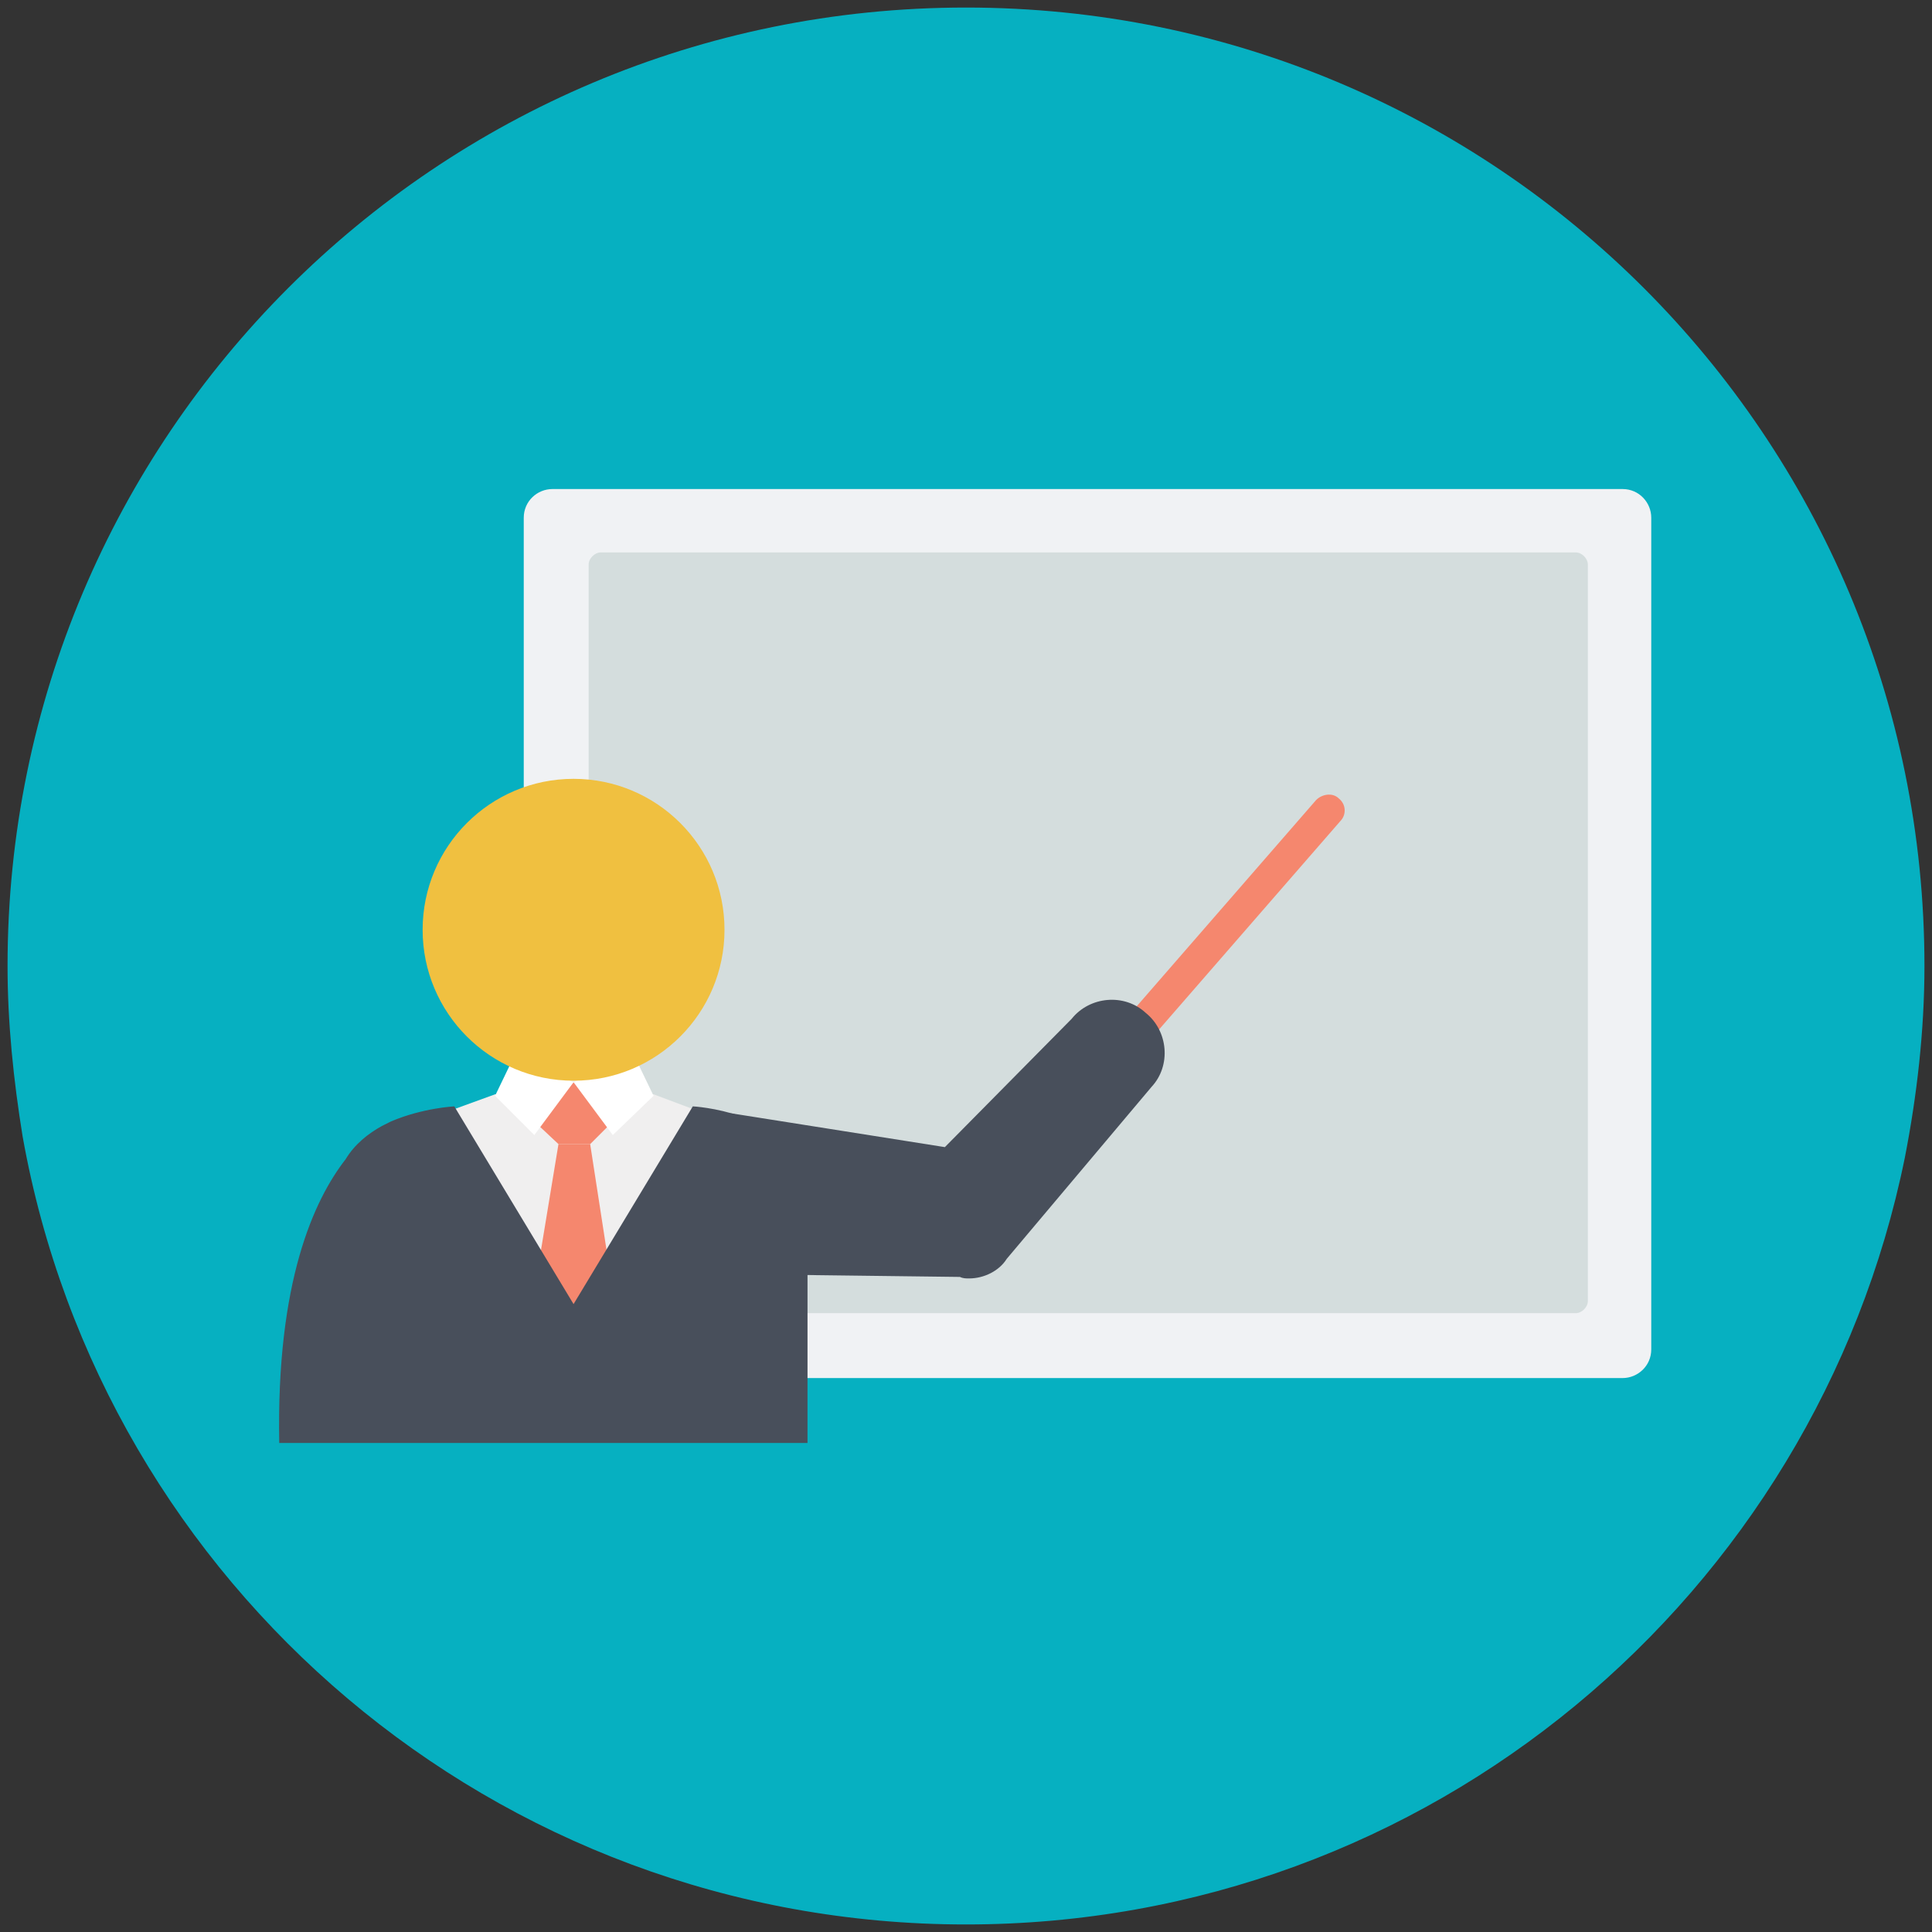 <?xml version="1.0" ?><svg style="enable-background:new 0 0 128 128;" version="1.1" viewBox="0 0 128 128" xml:space="preserve" xmlns="http://www.w3.org/2000/svg" xmlns:xlink="http://www.w3.org/1999/xlink"><rect x="0" y="0" width="128" height="128" fill="#333333" stroke="none"/><style type="text/css">
	.st0{fill:#F5876E;}
	.st1{fill:#F4DA80;}
	.st2{fill:#2CC0D5;}
	.st3{fill:#484F5B;}
	.st4{fill:#FFFFFF;}
	.st5{fill:#86CA8E;}
	.st6{fill:#E77961;}
	.st7{fill:#F0F2F4;}
	.st8{fill:#06B0C1;}
	.st9{fill:#D4DDDD;}
	.st10{fill:#F0C040;}
	.st11{fill:#31373E;}
	.st12{fill:#C2E1B5;}
	.st13{fill:#F7F8F8;}
	.st14{fill:#CBC9C8;}
	.st15{fill:#FFFDFA;}
	.st16{fill:#4171B8;}
	.st17{fill:#FADE8A;}
	.st18{fill:#7F89A4;}
	.st19{fill:#DFDADD;}
	.st20{fill:#F04E37;}
	.st21{fill:#F9F9FA;}
	.st22{fill:#3D4D59;}
	.st23{fill:#F27967;}
	.st24{fill:#F3F3F3;}
	.st25{fill:#EF4545;}
	.st26{fill:#4876BA;}
	.st27{fill:#DBA731;}
	.st28{fill:#4FC8E9;}
	.st29{fill:#C3E5D8;}
	.st30{fill:#FDEBBD;}
	.st31{fill:#7F8188;}
	.st32{fill:#E5E5E5;}
	.st33{fill:#E81C62;}
	.st34{fill:#9A9A9A;}
	.st35{fill:#275E95;}
	.st36{fill:#EF4881;}
	.st37{fill:#E2E2E2;}
	.st38{fill:#D1D1D1;}
	.st39{fill:#FDFEFF;}
	.st40{fill:#FFFBF8;}
	.st41{fill:#0DB3BB;}
	.st42{fill:#F4F4F4;}
	.st43{fill:#D9DBDA;}
	.st44{fill:#FBAB29;}
	.st45{fill:#E2AF38;}
	.st46{fill:#F0EFEF;}
	.st47{fill:#BFBEC0;}
	.st48{fill:#C1C6C6;}
	.st49{fill:#E8E8E8;}
	.st50{fill:#013A42;}
	.st51{fill:#C2C1C1;}
	.st52{fill:#FFF7D5;}
	.st53{fill:#FEF9FB;}
	.st54{fill:#79909B;}
	.st55{fill:#B6BCBC;}
</style><g><path class="st8" d="M64,0.5C28.9,0.5,0.5,28.9,0.5,64c0,3.8,0.4,7.6,1,11.3C6.8,105,32.8,127.5,64,127.5   c30.7,0,56.3-21.8,62.2-50.8c0.8-4.1,1.3-8.4,1.3-12.7C127.5,28.9,99.1,0.5,64,0.5z"/><g><path class="st7" d="M107.5,32.4H36.6c-1,0-1.9,0.8-1.9,1.9v55.1c0,1,0.8,1.9,1.9,1.9h70.9c1,0,1.9-0.8,1.9-1.9V34.3    C109.4,33.3,108.6,32.4,107.5,32.4z"/><path class="st9" d="M104.4,36.6H39.8c-0.4,0-0.8,0.4-0.8,0.8v48.8c0,0.4,0.4,0.8,0.8,0.8h64.6c0.4,0,0.8-0.4,0.8-0.8V37.4    C105.2,37,104.8,36.6,104.4,36.6z"/><path class="st46" d="M27.6,77.7l1.9-4l3.3-1.2h10.5l3.2,1.2l-5.1,15.9c0,0-7,0.4-7,0c-0.1-0.4-6.3-12-6.3-12H27.6z"/><path class="st0" d="M88.7,52.9c-0.4-0.4-1.1-0.3-1.5,0.1L74.5,67.6l1.6,1.4l12.7-14.6C89.2,54,89.2,53.3,88.7,52.9z"/><polygon class="st0" points="39.1,75.8 40.6,74.3 38,71.7 35.4,74.3 37,75.8   "/><polygon class="st0" points="37,75.8 35.4,85.5 38,88.1 40.6,85.5 39.1,75.8   "/><path class="st3" d="M64.2,84.7c-0.2,0-0.4,0-0.6-0.1l-16.1-0.2c-1.9-0.3-2-4.7-1.7-6.6c0.3-1.9,1-4.4,2.9-4l13.9,2.2l8.4-8.5    c1.2-1.5,3.5-1.7,4.9-0.4c1.5,1.2,1.7,3.5,0.4,4.9l-9.6,11.4C66.2,84.2,65.2,84.7,64.2,84.7z"/><path class="st3" d="M45.9,73.3L38,86.4l-7.9-13.1c0,0-2.1,0.1-4.2,1l0,0c0,0-0.2,0.1-0.6,0.3c-0.9,0.5-1.8,1.2-2.4,2.2    c-2.1,2.7-4.6,8.1-4.4,18.8h3.9h3.9H38h15.5V77.8C52,73.6,45.9,73.3,45.9,73.3z"/><polygon class="st4" points="38,71.7 35.4,75.2 32.8,72.6 34.1,69.9   "/><polygon class="st4" points="38,71.7 40.6,75.2 43.3,72.6 42,69.9   "/><circle class="st10" cx="38" cy="61.6" r="10"/></g></g></svg>